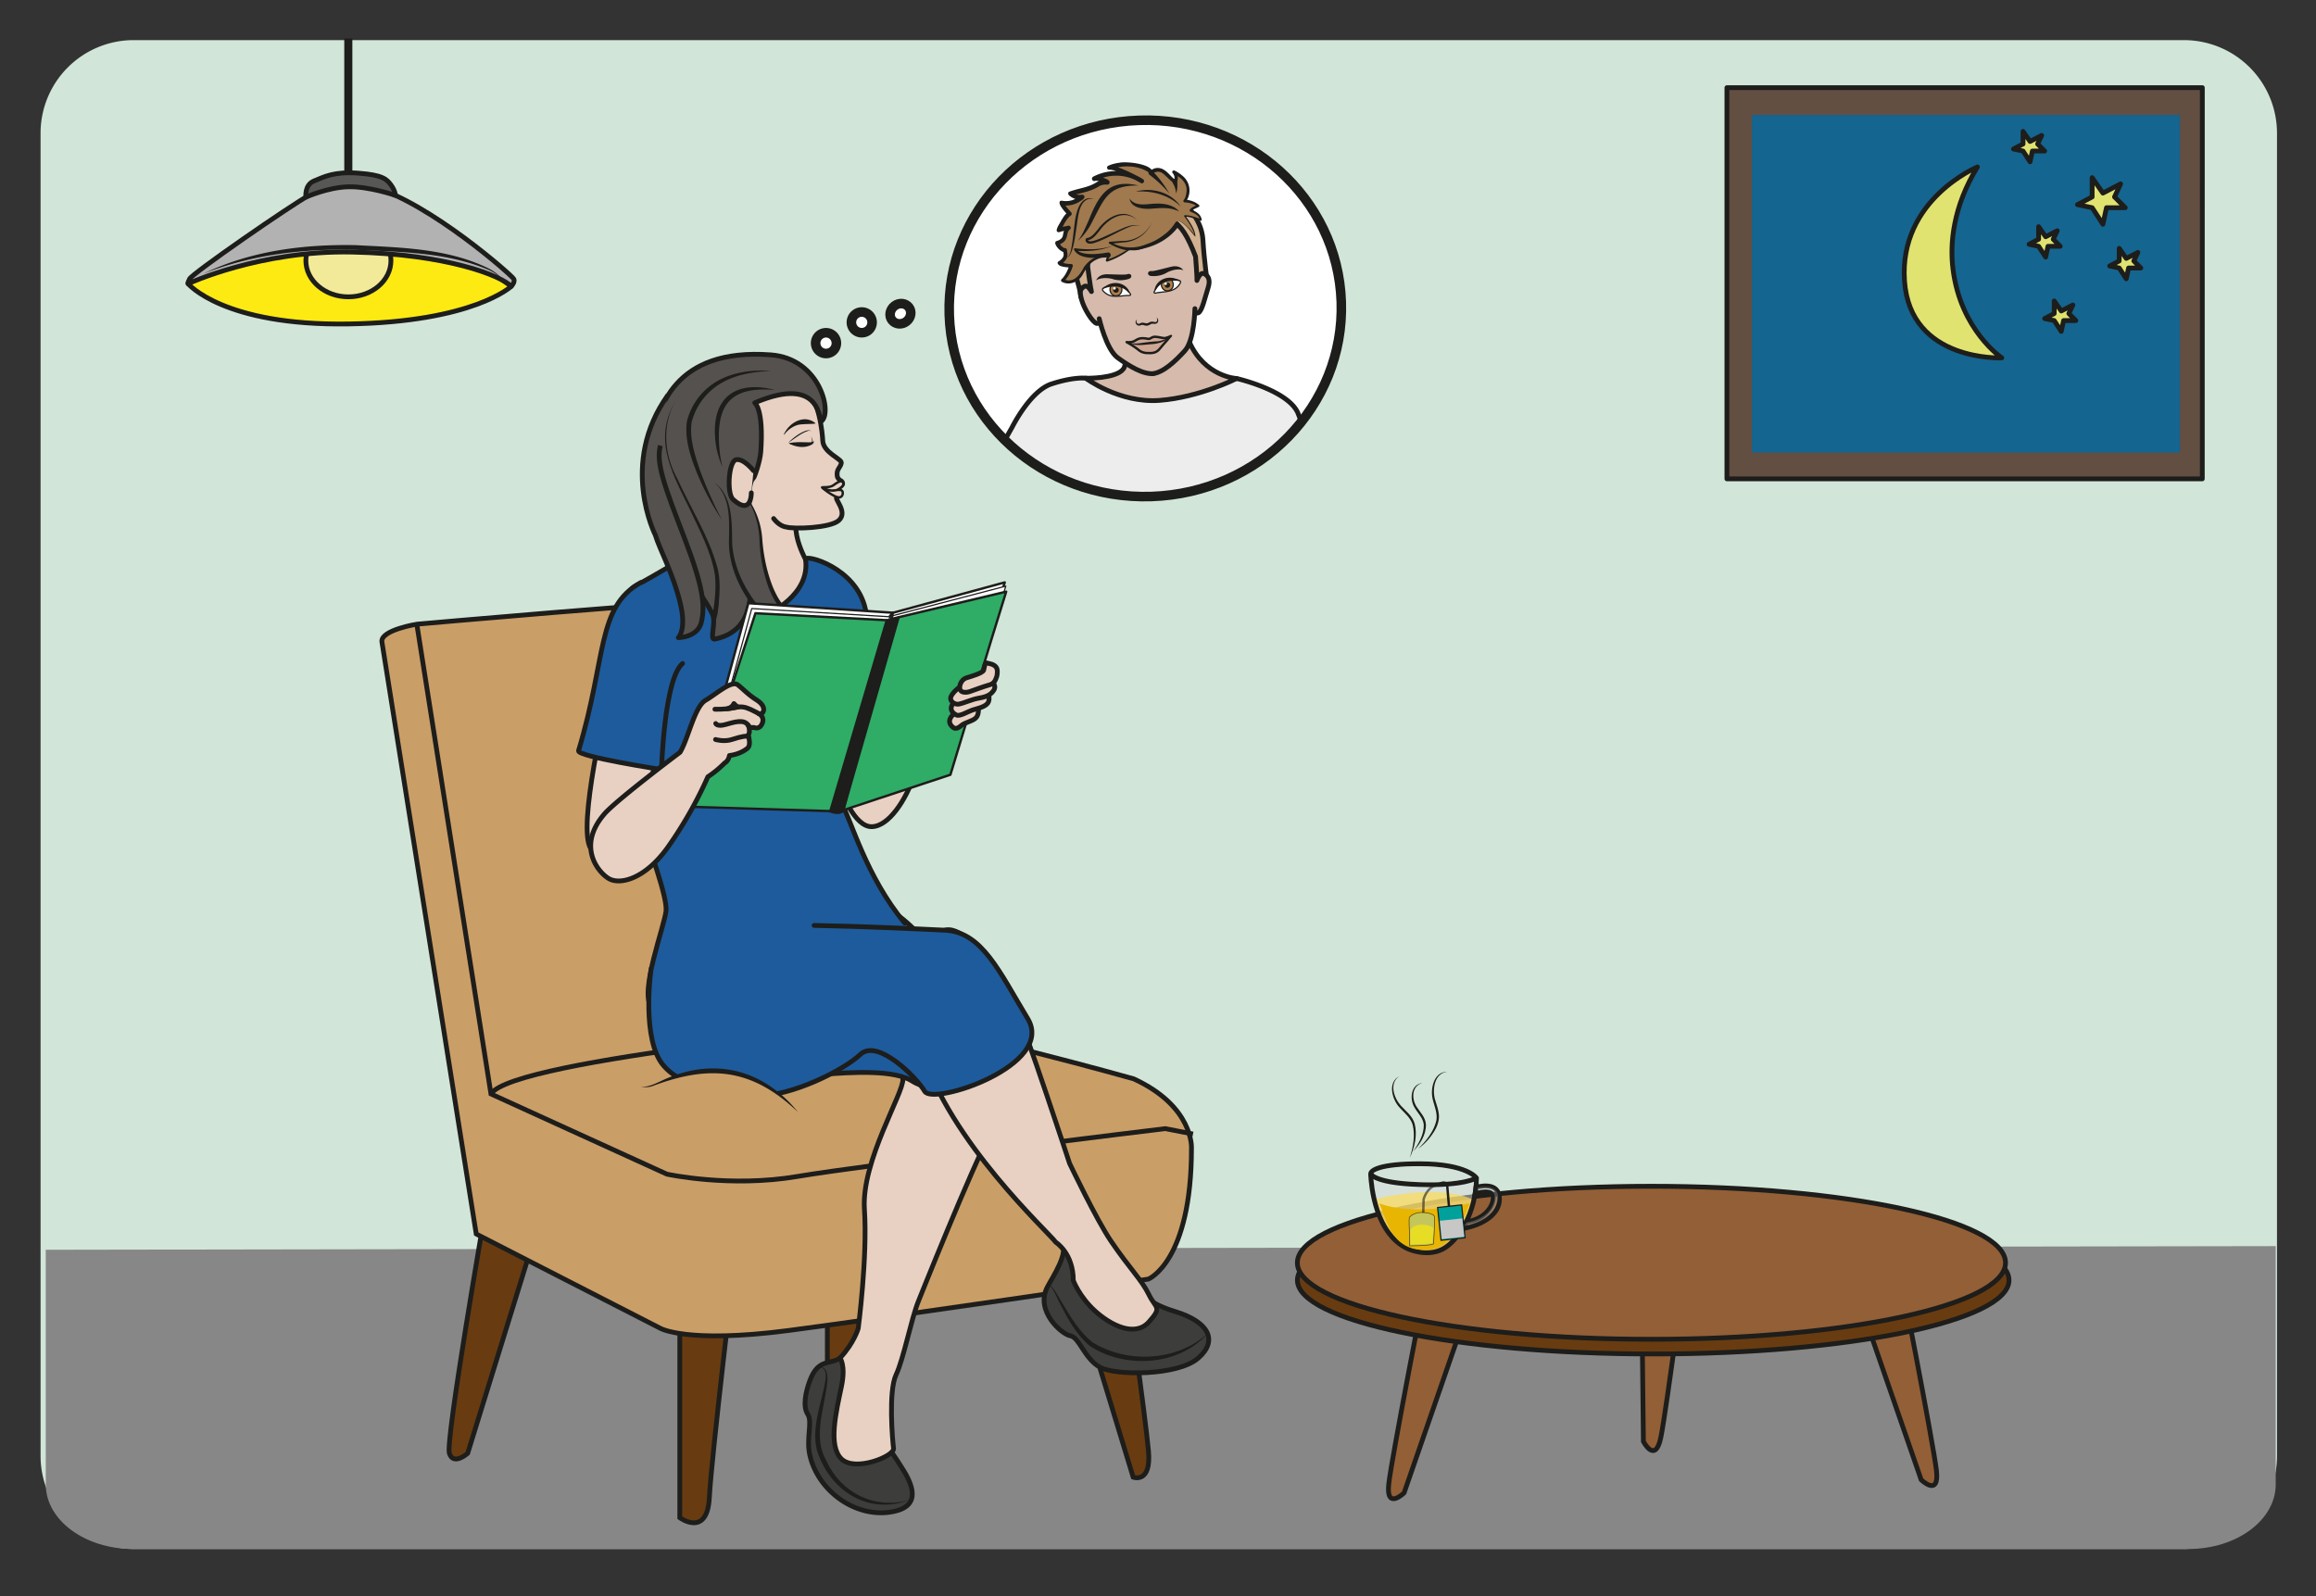 <?xml version="1.0" encoding="UTF-8" standalone="no"?><svg xmlns="http://www.w3.org/2000/svg" xml:space="preserve" viewBox="0 0 645.47 444.86"><rect x="0" y="0" width="645.47" height="444.86" fill="#333333" stroke="none"/><defs><clipPath id="a" clipPathUnits="userSpaceOnUse"><path d="M0 333.64h484.1V0H0Z"/></clipPath><clipPath id="b" clipPathUnits="userSpaceOnUse"><path d="M287.18 87.05h20.88V72.69h-20.88z"/></clipPath><clipPath id="c" clipPathUnits="userSpaceOnUse"><path d="M287.31 84.48h20.86V72.13h-20.86Z"/></clipPath><clipPath id="d" clipPathUnits="userSpaceOnUse"><path d="M287.18 89.93h26.05V77.37h-26.05z"/></clipPath><clipPath id="e" clipPathUnits="userSpaceOnUse"><path d="M287.18 89.93h20.45V86.4h-20.45z"/></clipPath><clipPath id="f" clipPathUnits="userSpaceOnUse"><path d="M306.12 85.55h7.11v-8.18h-7.1z"/></clipPath><clipPath id="g" clipPathUnits="userSpaceOnUse"><path d="M297.32 86.25h3.3V80.1h-3.3z"/></clipPath><clipPath id="h" clipPathUnits="userSpaceOnUse"><path d="M294.53 80.28h5.5v-7.14h-5.5z"/></clipPath><clipPath id="i" clipPathUnits="userSpaceOnUse"><path d="M294.87 77.64h4.82v-4.13h-4.82z"/></clipPath><clipPath id="j" clipPathUnits="userSpaceOnUse"><path d="M0 333.64h484.1V0H0Z"/></clipPath><clipPath id="k" clipPathUnits="userSpaceOnUse"><path d="M238.15 308.57c-22.64-.75-40.4-18.97-39.68-40.69.72-21.72 19.65-38.72 42.28-37.97 22.63.75 40.4 18.97 39.68 40.69-.7 21.26-18.85 38-40.84 38l-1.44-.03"/></clipPath><clipPath id="l" clipPathUnits="userSpaceOnUse"><path d="M0 333.64h484.1V0H0Z"/></clipPath></defs><g clip-path="url(#a)" transform="matrix(1.333 0 0 -1.333 0 444.86)"><path d="M0 0h-428.65a19.47 19.47 0 0 0-19.47 19.47v276.56a19.47 19.47 0 0 0 19.47 19.47H0a19.47 19.47 0 0 0 19.47-19.47V19.47A19.47 19.47 0 0 0 0 0" style="fill:#d1e5d8;fill-opacity:1;fill-rule:nonzero;stroke:none" transform="translate(456.6 9.84)"/><path d="M0 0v-49.83c0-7.45-8.16-13.5-18.23-13.5H-448c-10.07 0-18.23 6.05-18.23 13.5V-.76" style="fill:#878787;fill-opacity:1;fill-rule:nonzero;stroke:none" transform="translate(475.8 73.16)"/><path d="m0 0-14.2-45.93s-2.98-2.65-3.83 0c-.85 2.64 7.58 51.06 7.58 51.06" style="fill:#683c10;fill-opacity:1;fill-rule:nonzero;stroke:#1d1d1b;stroke-width:1;stroke-linecap:butt;stroke-linejoin:miter;stroke-miterlimit:10;stroke-dasharray:none;stroke-opacity:1" transform="translate(111.98 75.76)"/><path d="M0 0v-55.33s5.75-4.23 6.18 4.23C6.61-42.64 11.72 0 11.72 0" style="fill:#683c10;fill-opacity:1;fill-rule:nonzero;stroke:#1d1d1b;stroke-width:1;stroke-linecap:butt;stroke-linejoin:miter;stroke-miterlimit:10;stroke-dasharray:none;stroke-opacity:1" transform="translate(142.13 71.7)"/><path d="m0 0-2.85-13.46s-2.37-6.56-4.9 2.64v9.6" style="fill:#683c10;fill-opacity:1;fill-rule:nonzero;stroke:#1d1d1b;stroke-width:1;stroke-linecap:butt;stroke-linejoin:miter;stroke-miterlimit:10;stroke-dasharray:none;stroke-opacity:1" transform="translate(180.73 59.61)"/><path d="m0 0 12.52-41.12s3.84-1.48 3.2 5.51c-.64 6.99-4.83 37.4-4.83 37.4" style="fill:#683c10;fill-opacity:1;fill-rule:nonzero;stroke:#1d1d1b;stroke-width:1;stroke-linecap:butt;stroke-linejoin:miter;stroke-miterlimit:10;stroke-dasharray:none;stroke-opacity:1" transform="translate(224.4 65.97)"/><path d="m0 0 19.73-123.88 38.45-19.7s5.48-3.27 26.85-.48c21.37 2.8 75.23 10.75 75.23 10.75s9.02 3.61 9.01 27.4c0 0 .47 8.71-12.1 14.48 0 0-38.19 10.72-49.26 11.45L85.74 2.23s1.82 6.79-11.4 6.5c-13.22-.3-67.03-5.1-67.03-5.1S-.17 2.43 0 0" style="fill:#ca9e67;fill-opacity:1;fill-rule:nonzero;stroke:none" transform="translate(79.84 199.58)"/><path d="m0 0 19.73-123.88 38.45-19.7s5.48-3.27 26.85-.48c21.37 2.8 75.23 10.75 75.23 10.75s9.02 3.61 9.01 27.4c0 0 .47 8.71-12.1 14.48 0 0-38.19 10.72-49.26 11.45L85.74 2.23s1.82 6.79-11.4 6.5c-13.22-.3-67.03-5.1-67.03-5.1S-.17 2.43 0 0Z" style="fill:none;stroke:#1d1d1b;stroke-width:1;stroke-linecap:butt;stroke-linejoin:miter;stroke-miterlimit:10;stroke-dasharray:none;stroke-opacity:1" transform="translate(79.84 199.58)"/><path d="m0 0 15.5-98.22 36.79-16.77s13.16-2.88 27.28-.48c14.1 2.39 76.92 10 76.92 10l5.79-1.13" style="fill:none;stroke:#1d1d1b;stroke-width:1;stroke-linecap:butt;stroke-linejoin:miter;stroke-miterlimit:10;stroke-dasharray:none;stroke-opacity:1" transform="translate(87.15 203.2)"/><path d="M0 0s-80.46-7.23-85.1-14.61" style="fill:none;stroke:#1d1d1b;stroke-width:1;stroke-linecap:butt;stroke-linejoin:miter;stroke-miterlimit:10;stroke-dasharray:none;stroke-opacity:1" transform="translate(187.75 119.6)"/><path d="M0 0s2.33.93-.71 4.18C-3.26 6.9 2.09-1.98 4.84-5.6c2.74-3.62 3.53-6.2 10.42-8.29 6.9-2.1 9.12-6 4.8-9.75-4.32-3.75-17.48-3.67-20.6-1.86-3.23 1.86-4.25 6.21-6.1 6.53-1.86.32-7.42 5.21-4.85 10.17 1.16 2.23 4.64 7.28 2.98 9.53C-8.5.73-2.44-2.66 0 0" style="fill:#3d3d3c;fill-opacity:1;fill-rule:nonzero;stroke:none" transform="translate(230.45 73.37)"/><path d="M0 0s2.33.93-.71 4.18C-3.26 6.9 2.09-1.98 4.84-5.6c2.74-3.62 3.53-6.2 10.42-8.29 6.9-2.1 9.12-6 4.8-9.75-4.32-3.75-17.48-3.67-20.6-1.86-3.23 1.86-4.25 6.21-6.1 6.53-1.86.32-7.42 5.21-4.85 10.17 1.16 2.23 4.64 7.28 2.98 9.53C-8.5.73-2.44-2.66 0 0z" style="fill:none;stroke:#1d1d1b;stroke-width:1;stroke-linecap:round;stroke-linejoin:round;stroke-miterlimit:10;stroke-dasharray:none;stroke-opacity:1" transform="translate(230.45 73.37)"/><path d="M0 0c-5.95-6.8-17.36-7.44-24.66-2.54-2.78 2.33-4.5 5.54-6.12 8.69-.4.55-2.06 5.13-2.72 3.55.58 1.78 2.7-2.8 3.15-3.32 1.74-2.96 3.6-6.03 6.28-8.18C-16.85-6.3-6.4-5.85 0 0" style="fill:#1d1d1b;fill-opacity:1;fill-rule:nonzero;stroke:none" transform="translate(252.46 54.87)"/><path d="M0 0s-3.37-2.88-3.1 1.56c.24 3.72.32-3.95-.44-8.42-.75-4.48 2.4-7.14 6.13-13.3 3.02-4.99 2.22-7.91-3.07-8.63-7.28-.98-14.86 4.46-16.59 11.88-.83 3.54.6 7.05-.45 8.61-1.04 1.57-.5 4.54.45 7.06 1.76 4.7 4.26 3.24 6.3 4.71 2.04 1.48 3.72-.77 4.22 1.97C-6.55 5.44-3.6-.05 0 0" style="fill:#3d3d3c;fill-opacity:1;fill-rule:nonzero;stroke:none" transform="translate(186.4 46.3)"/><path d="M0 0s-3.37-2.88-3.1 1.56c.24 3.72.32-3.95-.44-8.42-.75-4.48 2.4-7.14 6.13-13.3 3.02-4.99 2.22-7.91-3.07-8.63-7.28-.98-14.86 4.46-16.59 11.88-.83 3.54.6 7.05-.45 8.61-1.04 1.57-.5 4.54.45 7.06 1.76 4.7 4.26 3.24 6.3 4.71 2.04 1.48 3.72-.77 4.22 1.97C-6.55 5.44-3.6-.05 0 0z" style="fill:none;stroke:#1d1d1b;stroke-width:1;stroke-linecap:round;stroke-linejoin:round;stroke-miterlimit:10;stroke-dasharray:none;stroke-opacity:1" transform="translate(186.4 46.3)"/><path d="M0 0c-8.53-3.16-16.5 2.06-19.15 10.37-1.12 4.48.57 8.97 1.5 13.3.28 1.42 1.01 4.2-1.24 4.16 2.35.34 1.97-2.77 1.75-4.25-.72-5.02-2.77-10.66-.07-15.31C-14.16 1.55-7.18-1.96 0 0" style="fill:#1d1d1b;fill-opacity:1;fill-rule:nonzero;stroke:none" transform="translate(189.97 20.03)"/><path d="M0 0s11.13 27.9 15.11 35.2c3.98 7.3 3.96 29.3-8.57 33.81C-6 73.53-24.71 53.67-21.41 50.67c3.3-3.01 9.24-2.68 14.14-2.45 4.9.23 3.78 1.12 4.03-1.73.25-2.84-8.7-17.13-8.04-27.22.67-10.1-1.3-24.96-1.3-24.96s-.89-3.06-3.8-6.16c0 0 1.22-1.53.31-5.89-1.15-5.5-2.85-12.48 0-15.23 2.85-2.74 11.1.59 10.88 2.22-.22 1.64-1.1 11.93.52 15.37C-3.05-11.93-1.52-3.78 0 0" style="fill:#e8d1c2;fill-opacity:1;fill-rule:nonzero;stroke:none" transform="translate(192.01 61.62)"/><path d="M0 0s11.13 27.9 15.11 35.2c3.98 7.3 3.96 29.3-8.57 33.81C-6 73.53-24.71 53.67-21.41 50.67c3.3-3.01 9.24-2.68 14.14-2.45 4.9.23 3.78 1.12 4.03-1.73.25-2.84-8.7-17.13-8.04-27.22.67-10.1-1.3-24.96-1.3-24.96s-.89-3.06-3.8-6.16c0 0 1.22-1.53.31-5.89-1.15-5.5-2.85-12.48 0-15.23 2.85-2.74 11.1.59 10.88 2.22-.22 1.64-1.1 11.93.52 15.37C-3.05-11.93-1.52-3.78 0 0Z" style="fill:none;stroke:#1d1d1b;stroke-width:1;stroke-linecap:round;stroke-linejoin:round;stroke-miterlimit:10;stroke-dasharray:none;stroke-opacity:1" transform="translate(192.01 61.62)"/><path d="M0 0s7.55-32.01 9.95-33.44c2.4-1.43 28.7 4.4 35.9-.24 8.75-5.62 27.79 8.88 19.5 16.13-2.07 1.82-10.65 8.68-13.6 10.6-4.03 2.6-7.74 8.95-13.2 9.75C19.23 5.62 0 0 0 0" style="fill:#1d5b9c;fill-opacity:1;fill-rule:nonzero;stroke:none" transform="translate(144.9 141.33)"/><path d="M0 0s7.55-32.01 9.95-33.44c2.4-1.43 28.7 4.4 35.9-.24 8.75-5.62 27.79 8.88 19.5 16.13-2.07 1.82-10.65 8.68-13.6 10.6-4.03 2.6-7.74 8.95-13.2 9.75C19.23 5.62 0 0 0 0Z" style="fill:none;stroke:#1d1d1b;stroke-width:1;stroke-linecap:round;stroke-linejoin:round;stroke-miterlimit:10;stroke-dasharray:none;stroke-opacity:1" transform="translate(144.9 141.33)"/><path d="M0 0c-3.1 4.56-8.67 16.27-8.67 16.27s-8.81 26.91-11.88 34.13c-3.06 7.22-10.48 15.73-14.14 14.63-3.66-1.1-23.79 2.62-24.61.1-.83-2.52 1.52-23.84 4.2-24.96 2.68-1.12 13.26 7.1 15.42 0 5.94-19.47 26.55-38.2 28.13-40.4 0 0 3.66-2.26 3.66-7.99 0 0 1.23-3.36 4.53-6.36 3.3-3.01 8.35-5.55 11.26-2.33 2.9 3.23 1.45 2.76 0 5.77C6.44-8.12 3.88-5.72 0 0" style="fill:#e8d1c2;fill-opacity:1;fill-rule:nonzero;stroke:none" transform="translate(232.29 74.2)"/><path d="M0 0c-3.1 4.56-8.67 16.27-8.67 16.27s-8.81 26.91-11.88 34.13c-3.06 7.22-10.48 15.73-14.14 14.63-3.66-1.1-23.79 2.62-24.61.1-.83-2.52 1.52-23.84 4.2-24.96 2.68-1.12 13.26 7.1 15.42 0 5.94-19.47 26.55-38.2 28.13-40.4 0 0 3.66-2.26 3.66-7.99 0 0 1.23-3.36 4.53-6.36 3.3-3.01 8.35-5.55 11.26-2.33 2.9 3.23 1.45 2.76 0 5.77C6.44-8.12 3.88-5.72 0 0Z" style="fill:none;stroke:#1d1d1b;stroke-width:1;stroke-linecap:round;stroke-linejoin:round;stroke-miterlimit:10;stroke-dasharray:none;stroke-opacity:1" transform="translate(232.29 74.2)"/><path d="M0 0c-.12-1.43 9.55-15.79.8-19.9-1.42-.67-1.83-2.35-1.83-2.35 6.6-7.33 9.3-19.21 12.27-19.29 1.86-.05 17.86 3.23 16.28 6.7 0 0 .1 7.48-5.48 17.08 0 0-5.26 9.5 1.21 10.9" style="fill:#e8d1c2;fill-opacity:1;fill-rule:nonzero;stroke:#1d1d1b;stroke-width:1;stroke-linecap:round;stroke-linejoin:round;stroke-miterlimit:10;stroke-dasharray:none;stroke-opacity:1" transform="translate(146.37 234.54)"/><path d="M0 0c-8.09 9.7-11.18 21.45-13.22 25.04 0 0-.08 7.86 4.29 3.63 1.87-1.82 2.72 3.7 2.72 3.7l12.03 4.21c-.65.5-5.95-1.7-6.76 1.37-1.97 7.47-6.08 22.09-7.3 27.7-1.92 8.78-12.68 11.55-12.52 10.42 1.05-7.47-7.84-11.4-7.84-11.4s-8.24-.51-14.7 13.37c0 0-9.68-5.74-13.08-7.57-4.15-2.24-4.09-14.8-3.7-23.95 0 0 1.67-15.83 4.3-23.7 2.63-7.86 6.08-17.27 5.86-20.18-.21-2.92-5.67-17.16-3.06-20.1" style="fill:#1d5b9c;fill-opacity:1;fill-rule:nonzero;stroke:#1d1d1b;stroke-width:1;stroke-linecap:round;stroke-linejoin:round;stroke-miterlimit:10;stroke-dasharray:none;stroke-opacity:1" transform="translate(189.18 140.7)"/><path d="M0 0c-.04.46-1.99-12.91 1.68-19.19 3.25-5.55 13.53-7.53 20.6-7.53 7.08 0 17.8 5.27 21.39 8.66 3.58 3.39 11.7-4.7 13.47-7.72 1.76-3.01 27.44 5.48 21.53 15.22-5.9 9.74-9.52 18.1-17.27 18.48-4.68.23-17.03.81-27.39 1" style="fill:#1d5b9c;fill-opacity:1;fill-rule:nonzero;stroke:#1d1d1b;stroke-width:1;stroke-linecap:round;stroke-linejoin:round;stroke-miterlimit:10;stroke-dasharray:none;stroke-opacity:1" transform="translate(136.2 131.3)"/><path d="M0 0s-6.37-26.46-3.46-30.85c2.9-4.39 5.11-3.71 9.15-.7 4.03 3.03 4.5 27.98 4.5 27.98" style="fill:#e8d1c2;fill-opacity:1;fill-rule:nonzero;stroke:#1d1d1b;stroke-width:1;stroke-linecap:round;stroke-linejoin:round;stroke-miterlimit:10;stroke-dasharray:none;stroke-opacity:1" transform="translate(126.97 187.16)"/><path d="M0 0c-9.28-5.12-7.13-15.6-13.04-35.18-.37-1.21 17.35-3.94 17.35-3.94s.53 18.97 4.4 22.18" style="fill:#1d5b9c;fill-opacity:1;fill-rule:nonzero;stroke:#1d1d1b;stroke-width:1;stroke-linecap:round;stroke-linejoin:round;stroke-miterlimit:10;stroke-dasharray:none;stroke-opacity:1" transform="translate(134 211.93)"/><path d="M0 0s-7.37 8.64-16.98 8.64c-9.6 0-12.56-3.9-15.84-3.34" style="fill:#ca9e67;fill-opacity:1;fill-rule:nonzero;stroke:none" transform="translate(166.83 101.2)"/><path d="M0 0c-9.68 9.18-18.41 9.96-30.57 5.37a4.77 4.77 0 0 0-2.25-.07c1.52-.12 2.88.59 4.23 1.2C-17.96 11.6-7.39 9.15 0 0" style="fill:#1d1d1b;fill-opacity:1;fill-rule:nonzero;stroke:none" transform="translate(166.83 101.2)"/><path d="M0 0s2.65-7.54 6.31-7.49c3.67.05 7.19 5.81 8.79 10.45C16.7 7.6 0 0 0 0" style="fill:#e8d1c2;fill-opacity:1;fill-rule:nonzero;stroke:none" transform="translate(175.94 168.36)"/><path d="M0 0s2.65-7.54 6.31-7.49c3.67.05 7.19 5.81 8.79 10.45C16.7 7.6 0 0 0 0Z" style="fill:none;stroke:#1d1d1b;stroke-width:1;stroke-linecap:round;stroke-linejoin:round;stroke-miterlimit:10;stroke-dasharray:none;stroke-opacity:1" transform="translate(175.94 168.36)"/><path d="M0 0s1.1-1.56 2.57-1.76c1.59-.5 9.26-.24 11.04 1.35 2.04 1.83-1.11 4.6-.38 4.91.83.35.5.57.5.57.1.93-1.91-.08-1.22.5.61.52 1.82 1.26 1.9 1.6 0 0 .16.56-.53.83 0 0-.57.38-.6 1-.04.62 0 .95.32 1.47.32.51.66 1 .5 1.38-.18.37-.9.8-1.88 1.54-.98.75-1.9 1.71-1.95 2.86-.05 1.14-.61 9.65-5.06 13.17 0 0-2.26 3.28-3.7 1.51-.55-.66-6.08.08-8.94-2.48-4.69-4.2-4.89-14-5.2-16.1-.77-5.15 1.98-16.92 1.98-16.92" style="fill:#e8d1c2;fill-opacity:1;fill-rule:nonzero;stroke:#1d1d1b;stroke-width:1;stroke-linecap:round;stroke-linejoin:round;stroke-miterlimit:10;stroke-dasharray:none;stroke-opacity:1" transform="translate(161.75 225.3)"/><path d="M0 0s1.94.83 1.19 1.7C.84 2.1-.04 1.49-.74.98-1.44.48-2.8.63-3.07.57c-.16-.04 2.02-1.7 3.1-2.03C1.28-1.84 1.35-.62 1.2-.3 1.05.07.47.12-.43-.08c-.9-.2-2.48.46-2.48.46" style="fill:#e8d1c2;fill-opacity:1;fill-rule:nonzero;stroke:#1d1d1b;stroke-width:.5;stroke-linecap:round;stroke-linejoin:round;stroke-miterlimit:10;stroke-dasharray:none;stroke-opacity:1" transform="translate(174.95 231.26)"/><path d="M0 0c1.43-7.11 5.2-25.03-.65-30.27 1 .84 1.6 2.05 1.98 3.27 1.09 3.73.84 7.7.5 11.53A105.01 105.01 0 0 1-.97-.25z" style="fill:#1d1d1b;fill-opacity:1;fill-rule:nonzero;stroke:none" transform="translate(153.25 231.52)"/><path d="M0 0c.24.17 1.42 3.54 1.56 5.56C2.21 14.56.3 15.8.3 15.8c14.3 6.1 13.34-4.3 13.97-3.82 2.28 1.78-.32 13.1-10.64 13.85-20.22 1.49-23.84-11.28-24.87-18.82 0 0-.1-1.19-.14-3.01-.06-3.23.1-8.43 1.4-12.58 2.04-6.51 10.25-16.8 11.5-19.98.69-1.76-.72-5.29.42-5.05 4.33.88 6.59 3.58 7.26 7.66.62 3.77 1.32 11.63.5 15.6C-1.13-6.22-1.13-.8 0 0" style="fill:#54514e;fill-opacity:1;fill-rule:nonzero;stroke:none" transform="translate(157.5 233.7)"/><path d="M0 0c.24.17 1.42 3.54 1.56 5.56C2.21 14.56.3 15.8.3 15.8c14.3 6.1 13.34-4.3 13.97-3.82 2.28 1.78-.32 13.1-10.64 13.85-20.22 1.49-23.84-11.28-24.87-18.82 0 0-.1-1.19-.14-3.01-.06-3.23.1-8.43 1.4-12.58 2.04-6.51 10.25-16.8 11.5-19.98.69-1.76-.72-5.29.42-5.05 4.33.88 6.59 3.58 7.26 7.66.62 3.77 1.32 11.63.5 15.6C-1.13-6.22-1.13-.8 0 0Z" style="fill:none;stroke:#1d1d1b;stroke-width:1;stroke-linecap:butt;stroke-linejoin:round;stroke-miterlimit:10;stroke-dasharray:none;stroke-opacity:1" transform="translate(157.5 233.7)"/><path d="M0 0c-9.92.87-12.5-3.66-11.55-12.96.1-1.04.31-2.06.56-3.1a17.81 17.81 0 0 0-1.53 6.18C-13.13-1.36-7.97 2.08 0 0" style="fill:#1d1d1b;fill-opacity:1;fill-rule:nonzero;stroke:none" transform="translate(162.03 252.18)"/><path d="M0 0c-3.72-5.3-3.4-12.1-.34-17.59 2.8-6.14 6.5-11.88 8.32-18.46.7-2.56.47-5.25.28-7.87-.14-1.13-.2-2.08-.63-3.21l-.89.46c.14.32.28.88.36 1.35.4 2.48.64 5.12.39 7.6-.8 5.1-3.37 9.68-5.52 14.34C-2-15.32-5.75-8.43 0 0" style="fill:#1d1d1b;fill-opacity:1;fill-rule:nonzero;stroke:none" transform="translate(142 251.13)"/><path d="M0 0c-.98-3.6.89-8.54 4.99-19.21 4.1-10.68 4.33-14.31 3.6-17.63-.73-3.31-4.84-3.31-4.84-3.31s1.76 1.6.42 7.16c-1.52 6.33-4.3 11.18-5.23 14.3 0 0-7.62 14.9 2.61 29.22" style="fill:#54514e;fill-opacity:1;fill-rule:nonzero;stroke:#1d1d1b;stroke-width:1;stroke-linecap:butt;stroke-linejoin:round;stroke-miterlimit:10;stroke-dasharray:none;stroke-opacity:1" transform="translate(138.07 240.55)"/><path d="M0 0s3.76-3.7 4.08-10.41c.32-6.71 3.03-14.87 6.87-15.39 0 0-5.25-1.16-7.44 1.07-2.2 2.22-6.06 8.58-5.8 14.7C-1.86-.1-5.69 1.7-5.69 1.7" style="fill:#54514e;fill-opacity:1;fill-rule:nonzero;stroke:none" transform="translate(155.03 231.13)"/><path d="M0 0a16.4 16.4 0 0 0 4.33-9.92c.25-3.6.98-7.18 2.34-10.5.87-1.95 2.14-4.45 4.34-4.9a.48.48 0 0 0 .04-.95c-3.03-.63-6.97-.63-8.82 2.28-2.77 3.74-4.75 8.2-4.86 12.9.03 4.33.58 9.73-3.05 12.8 3.89-2.8 3.66-8.48 3.73-12.78.29-4.47 2.23-8.8 4.92-12.33 1.73-2.62 5.13-2.4 7.87-1.93l.04-.94c-2.74.59-4 3.24-5.02 5.5a31.87 31.87 0 0 0-2.1 10.8C3.54-6.36 2.32-2.78 0 0" style="fill:#1d1d1b;fill-opacity:1;fill-rule:nonzero;stroke:none" transform="translate(155.03 231.13)"/><path d="M0 0a59.05 59.05 0 0 0-5.17 9.7c-1.38 3.45-2.66 7.1-2.17 10.9a13.47 13.47 0 0 0 6.8 8.7c3.31 1.74 7.14 2.15 10.8 1.88-3.63-.14-7.34-.73-10.43-2.55a13.27 13.27 0 0 1-6.18-8.2c-.48-3.51.76-7.12 1.9-10.44A92.66 92.66 0 0 1 0 0" style="fill:#1d1d1b;fill-opacity:1;fill-rule:nonzero;stroke:none" transform="translate(150.95 224.98)"/><path d="M0 0c1.77-2.76-3.33-2.25-4.65-1.5 1.04-.3 2.13-.4 3.2-.32C-.13-1.75.67-1.46 0 0" style="fill:#1d1d1b;fill-opacity:1;fill-rule:nonzero;stroke:none" transform="translate(169.54 242.53)"/><path d="M0 0c-1.04-.1-2.55-.05-3.55-.24a5.4 5.4 0 0 1-2.9-2.05c-.03-.05-.11 0-.09.05.8 1.8 2.69 3.3 4.73 3.15C-1.13.8-.47.58.04.09.07.06.04 0 0 0" style="fill:#1d1d1b;fill-opacity:1;fill-rule:nonzero;stroke:none" transform="translate(170.43 245.14)"/><path d="M0 0c1.39.34 2.72.22 4.07.2.43.02.84-.09 1.19.27.05-.24-.13-.56-.35-.7C3.4-1.14 1.47-.83 0 0" style="fill:#1d1d1b;fill-opacity:1;fill-rule:nonzero;stroke:none" transform="translate(164.9 241.04)"/><path d="M0 0c1 1 2.15 1.9 3.47 2.44.42.15 1.02.33 1.37-.05a.71.71 0 0 1-.65.1C2.63 2 1.37.86 0 0" style="fill:#1d1d1b;fill-opacity:1;fill-rule:nonzero;stroke:none" transform="translate(164.79 241.14)"/><path d="M0 0s.1-4.9-3.82-1.37c-1.35 1.22-.94 7.92.62 8.3 1.57.36 3.67-2.3 3.67-2.3" style="fill:#e8d1c2;fill-opacity:1;fill-rule:nonzero;stroke:#1d1d1b;stroke-width:1;stroke-linecap:round;stroke-linejoin:round;stroke-miterlimit:10;stroke-dasharray:none;stroke-opacity:1" transform="translate(157.08 230.67)"/><path d="m0 0-23.36-6.35-11.7-38.86 22.98 5.48z" style="fill:#fff;fill-opacity:1;fill-rule:evenodd;stroke:none" transform="translate(210.07 211.95)"/><path d="m0 0-23.36-6.35-11.7-38.86 22.98 5.48z" style="fill:none;stroke:#1d1d1b;stroke-width:.5;stroke-linecap:round;stroke-linejoin:round;stroke-miterlimit:10;stroke-dasharray:none;stroke-opacity:1" transform="translate(210.07 211.95)"/><path d="m0 0-23.58-6.17-10.99-39.2 22.27 6.42z" style="fill:#fff;fill-opacity:1;fill-rule:evenodd;stroke:none" transform="translate(210.29 211.17)"/><path d="m0 0-23.58-6.17-10.99-39.2 22.27 6.42z" style="fill:none;stroke:#1d1d1b;stroke-width:.25;stroke-linecap:round;stroke-linejoin:round;stroke-miterlimit:10;stroke-dasharray:none;stroke-opacity:1" transform="translate(210.29 211.17)"/><path d="m0 0 3.03 9.81-23.66-5.62-10.4-40.07 22.4 7.41Z" style="fill:#2fac66;fill-opacity:1;fill-rule:nonzero;stroke:none" transform="translate(207.34 200.2)"/><path d="m0 0 3.03 9.81-23.66-5.62-10.4-40.07 22.4 7.41Z" style="fill:none;stroke:#1d1d1b;stroke-width:.5;stroke-linecap:round;stroke-linejoin:round;stroke-miterlimit:10;stroke-dasharray:none;stroke-opacity:1" transform="translate(207.34 200.2)"/><path d="m0 0-30.24 2-11.05-40.75 6.98.64z" style="fill:#fff;fill-opacity:1;fill-rule:evenodd;stroke:none" transform="translate(186.7 205.6)"/><path d="m0 0-30.24 2-11.05-40.75 6.98.64z" style="fill:none;stroke:#1d1d1b;stroke-width:.5;stroke-linecap:round;stroke-linejoin:round;stroke-miterlimit:10;stroke-dasharray:none;stroke-opacity:1" transform="translate(186.7 205.6)"/><path d="m0 0-28.88 1.72-11.03-40.57 27.27-1.3z" style="fill:#fff;fill-opacity:1;fill-rule:evenodd;stroke:none" transform="translate(186.05 204.76)"/><path d="m0 0-28.88 1.72-11.03-40.57 27.27-1.3z" style="fill:none;stroke:#1d1d1b;stroke-width:.25;stroke-linecap:round;stroke-linejoin:round;stroke-miterlimit:10;stroke-dasharray:none;stroke-opacity:1" transform="translate(186.05 204.76)"/><path d="m0 0 2.18 9.88-27.94 1.48-13.05-40.49 29.25-.9z" style="fill:#2fac66;fill-opacity:1;fill-rule:nonzero;stroke:none" transform="translate(183.7 194.14)"/><path d="m0 0 2.18 9.88-27.94 1.48-13.05-40.49 29.25-.9z" style="fill:none;stroke:#1d1d1b;stroke-width:.5;stroke-linecap:round;stroke-linejoin:round;stroke-miterlimit:10;stroke-dasharray:none;stroke-opacity:1" transform="translate(183.7 194.14)"/><path d="M0 0s1.62-.21 2.48.62L-9.1-39.73s-.4-1.06-2.72-.25z" style="fill:#1d1d1b;fill-opacity:1;fill-rule:evenodd;stroke:none" transform="translate(185.4 204.04)"/><path d="M0 0s1.62-.21 2.48.62L-9.1-39.73s-.4-1.06-2.72-.25z" style="fill:none;stroke:#1d1d1b;stroke-width:.5;stroke-linecap:round;stroke-linejoin:round;stroke-miterlimit:10;stroke-dasharray:none;stroke-opacity:1" transform="translate(185.4 204.04)"/><path d="M0 0s.28-1.64-.43-2.41c-.72-.78-2.35-.96-3.17-1.7-.83-.73-1.37-.58-1.64-.35-.26.22-1.9 1.43.73 3.3C-1.9.7 0 0 0 0" style="fill:#e8d1c2;fill-opacity:1;fill-rule:evenodd;stroke:none" transform="translate(204.52 186.08)"/><path d="M0 0s.28-1.64-.43-2.41c-.72-.78-2.35-.96-3.17-1.7-.83-.73-1.37-.58-1.64-.35-.26.22-1.9 1.43.73 3.3C-1.9.7 0 0 0 0Z" style="fill:none;stroke:#1d1d1b;stroke-width:1;stroke-linecap:round;stroke-linejoin:round;stroke-miterlimit:10;stroke-dasharray:none;stroke-opacity:1" transform="translate(204.52 186.08)"/><path d="M0 0c.01-.44.4-1.62-.36-2.31-.77-.7-2.16-.95-3.04-1.24C-4.3-3.85-6-4.9-6.67-4.6c-.68.29-2.06 1.26-.26 2.99C-5.13.1 0 0 0 0" style="fill:#e8d1c2;fill-opacity:1;fill-rule:evenodd;stroke:none" transform="translate(206.69 188.8)"/><path d="M0 0c.01-.44.4-1.62-.36-2.31-.77-.7-2.16-.95-3.04-1.24C-4.3-3.85-6-4.9-6.67-4.6c-.68.29-2.06 1.26-.26 2.99C-5.13.1 0 0 0 0Z" style="fill:none;stroke:#1d1d1b;stroke-width:1;stroke-linecap:round;stroke-linejoin:round;stroke-miterlimit:10;stroke-dasharray:none;stroke-opacity:1" transform="translate(206.69 188.8)"/><path d="M0 0c.04-.14 1.35-.92.57-2.1-.77-1.2-2.13-1.42-3.32-1.64-1.2-.22-2.9-.98-3.87-1.19-.98-.2-1.99.6-1.77 1.42.21.83 2 2.64 3.77 3.03C-2.84-.09 0 0 0 0" style="fill:#e8d1c2;fill-opacity:1;fill-rule:evenodd;stroke:none" transform="translate(207.17 191.44)"/><path d="M0 0c.04-.14 1.35-.92.57-2.1-.77-1.2-2.13-1.42-3.32-1.64-1.2-.22-2.9-.98-3.87-1.19-.98-.2-1.99.6-1.77 1.42.21.83 2 2.64 3.77 3.03C-2.84-.09 0 0 0 0Z" style="fill:none;stroke:#1d1d1b;stroke-width:1;stroke-linecap:round;stroke-linejoin:round;stroke-miterlimit:10;stroke-dasharray:none;stroke-opacity:1" transform="translate(207.17 191.44)"/><path d="M0 0c.81-.23 1.42-.2 2.01-.86.46-.5.24-1.8.14-2.04-.2-.44-.35-1.39-1.5-1.7-1.17-.32-3.23-1.09-4.06-1.38-.83-.29-1.87-.27-2.1.42-.24.7.22 2.07 1.32 2.42 1.09.34 3.34.97 3.62 1.6C-.51-1.37-.31.1 0 0" style="fill:#e8d1c2;fill-opacity:1;fill-rule:evenodd;stroke:none" transform="translate(206.23 195.12)"/><path d="M0 0c.81-.23 1.42-.2 2.01-.86.46-.5.24-1.8.14-2.04-.2-.44-.35-1.39-1.5-1.7-1.17-.32-3.23-1.09-4.06-1.38-.83-.29-1.87-.27-2.1.42-.24.7.22 2.07 1.32 2.42 1.09.34 3.34.97 3.62 1.6C-.51-1.37-.31.1 0 0Z" style="fill:none;stroke:#1d1d1b;stroke-width:1;stroke-linecap:round;stroke-linejoin:round;stroke-miterlimit:10;stroke-dasharray:none;stroke-opacity:1" transform="translate(206.23 195.12)"/><path d="M0 0a21.43 21.43 0 0 1 3.5 2.88c.86.47 1.01 1.57 1.01 1.57 1.57.2 2.85.78 3.75 1.5.9.73.14 2.77.14 2.77.66.62-.06 2.48.07 1.96.13-.51 1.14-.36 1.14-.36s1.3-.62 1.82 1.04c.4 1.24-.78 1.84-.78 1.84.7-.45 2.11 1.22-.46 2.86-1.87 1.2-2.59 2.09-3.9 3.14-1.31 1.06-4.43-1.83-6.77-3.2-2.33-1.37-3.6-8-5.34-10.88 0 0-13.29-9.96-15.84-12.92-5.72-6.66-1.4-12.1.95-13.49 2.35-1.37 7.6-.09 12.37 6.6A86.8 86.8 0 0 1 0 0" style="fill:#e8d1c2;fill-opacity:1;fill-rule:nonzero;stroke:none" transform="translate(148 171.3)"/><path d="M0 0a21.43 21.43 0 0 1 3.5 2.88c.86.47 1.01 1.57 1.01 1.57 1.57.2 2.85.78 3.75 1.5.9.73.14 2.77.14 2.77.66.62-.06 2.48.07 1.96.13-.51 1.14-.36 1.14-.36s1.3-.62 1.82 1.04c.4 1.24-.78 1.84-.78 1.84.7-.45 2.11 1.22-.46 2.86-1.87 1.2-2.59 2.09-3.9 3.14-1.31 1.06-4.43-1.83-6.77-3.2-2.33-1.37-3.6-8-5.34-10.88 0 0-13.29-9.96-15.84-12.92-5.72-6.66-1.4-12.1.95-13.49 2.35-1.37 7.6-.09 12.37 6.6A86.8 86.8 0 0 1 0 0Z" style="fill:none;stroke:#1d1d1b;stroke-width:1;stroke-linecap:round;stroke-linejoin:round;stroke-miterlimit:10;stroke-dasharray:none;stroke-opacity:1" transform="translate(148 171.3)"/><path d="M0 0s1.78-.56 3.5.02c1.7.57 3.3.9 3.44.47" style="fill:none;stroke:#1d1d1b;stroke-width:1;stroke-linecap:round;stroke-linejoin:round;stroke-miterlimit:10;stroke-dasharray:none;stroke-opacity:1" transform="translate(149.6 179.1)"/><path d="M0 0s.28-.7 2.01-.22c1.73.47 4 1.27 4.83-.24" style="fill:none;stroke:#1d1d1b;stroke-width:1;stroke-linecap:round;stroke-linejoin:round;stroke-miterlimit:10;stroke-dasharray:none;stroke-opacity:1" transform="translate(149.64 182.44)"/><path d="M0 0s2.31-.08 3.9.3c1.6.36 2.36.2 3.64-.38C8.8-.67 9.19-.94 9.19-.94" style="fill:none;stroke:#1d1d1b;stroke-width:1;stroke-linecap:round;stroke-linejoin:round;stroke-miterlimit:10;stroke-dasharray:none;stroke-opacity:1" transform="translate(149.47 185.43)"/><path d="M0 0c-.35.16-.86.73-.86.73-.35-.86-1.38-1.08-1.38-1.08Z" style="fill:none;stroke:#1d1d1b;stroke-width:1;stroke-linecap:round;stroke-linejoin:round;stroke-miterlimit:10;stroke-dasharray:none;stroke-opacity:1" transform="translate(154.3 185.88)"/><path d="M460.45 233.6h-99.39v81.8h99.4z" style="fill:#634e42;fill-opacity:1;fill-rule:nonzero;stroke:#1d1d1b;stroke-width:1;stroke-linecap:round;stroke-linejoin:round;stroke-miterlimit:10;stroke-dasharray:none;stroke-opacity:1"/><path d="M455.78 239.1h-89.5v70.6h89.5z" style="fill:#14658f;fill-opacity:1;fill-rule:nonzero;stroke:none"/><path d="M0 0s-16.43-6.83-15.25-23.82c1.17-16.99 20.34-16.1 20.34-16.1s-8.61 5.76-10.2 18.54C-5.79-16.05-5.12-8.34 0 0" style="fill:#e0e370;fill-opacity:1;fill-rule:nonzero;stroke:none" transform="translate(413.44 298.82)"/><path d="M0 0s-16.43-6.83-15.25-23.82c1.17-16.99 20.34-16.1 20.34-16.1s-8.61 5.76-10.2 18.54C-5.79-16.05-5.12-8.34 0 0Z" style="fill:none;stroke:#1d1d1b;stroke-width:1;stroke-linecap:round;stroke-linejoin:round;stroke-miterlimit:10;stroke-dasharray:none;stroke-opacity:1" transform="translate(413.44 298.82)"/><path d="M0 0v4.03L2.25.8l3.7 1.93L4.68 0l2.25-2.25H3l-.75-3.46L0-2.25l-3.06.64Z" style="fill:#e0e370;fill-opacity:1;fill-rule:nonzero;stroke:none" transform="translate(437.42 292.55)"/><path d="M0 0v4.03L2.25.8l3.7 1.93L4.68 0l2.25-2.25H3l-.75-3.46L0-2.25l-3.06.64Z" style="fill:none;stroke:#1d1d1b;stroke-width:1;stroke-linecap:round;stroke-linejoin:round;stroke-miterlimit:10;stroke-dasharray:none;stroke-opacity:1" transform="translate(437.42 292.55)"/><path d="M0 0v2.63L1.47.53 3.9 1.78 3.05 0l1.47-1.47H1.96l-.49-2.26L0-1.47l-2 .42Z" style="fill:#e0e370;fill-opacity:1;fill-rule:nonzero;stroke:none" transform="translate(429.49 268.17)"/><path d="M0 0v2.63L1.47.53 3.9 1.78 3.05 0l1.47-1.47H1.96l-.49-2.26L0-1.47l-2 .42Z" style="fill:none;stroke:#1d1d1b;stroke-width:1;stroke-linecap:round;stroke-linejoin:round;stroke-miterlimit:10;stroke-dasharray:none;stroke-opacity:1" transform="translate(429.49 268.17)"/><path d="M0 0v2.63L1.47.53 3.9 1.79 3.05 0l1.47-1.47H1.96l-.49-2.26L0-1.47l-2 .42Z" style="fill:#e0e370;fill-opacity:1;fill-rule:nonzero;stroke:none" transform="translate(443.08 279.16)"/><path d="M0 0v2.63L1.47.53 3.9 1.79 3.05 0l1.47-1.47H1.96l-.49-2.26L0-1.47l-2 .42Z" style="fill:none;stroke:#1d1d1b;stroke-width:1;stroke-linecap:round;stroke-linejoin:round;stroke-miterlimit:10;stroke-dasharray:none;stroke-opacity:1" transform="translate(443.08 279.16)"/><path d="M0 0v2.63L1.47.52 3.9 1.78 3.05 0l1.47-1.47H1.96l-.49-2.26L0-1.47l-2 .42Z" style="fill:#e0e370;fill-opacity:1;fill-rule:nonzero;stroke:none" transform="translate(426.23 283.7)"/><path d="M0 0v2.63L1.47.52 3.9 1.78 3.05 0l1.47-1.47H1.96l-.49-2.26L0-1.47l-2 .42Z" style="fill:none;stroke:#1d1d1b;stroke-width:1;stroke-linecap:round;stroke-linejoin:round;stroke-miterlimit:10;stroke-dasharray:none;stroke-opacity:1" transform="translate(426.23 283.7)"/><path d="M0 0v2.63L1.47.53 3.9 1.79 3.05 0l1.47-1.47H1.96l-.49-2.25L0-1.47l-2 .42Z" style="fill:#e0e370;fill-opacity:1;fill-rule:nonzero;stroke:none" transform="translate(422.97 303.62)"/><path d="M0 0v2.63L1.47.53 3.9 1.79 3.05 0l1.47-1.47H1.96l-.49-2.25L0-1.47l-2 .42Z" style="fill:none;stroke:#1d1d1b;stroke-width:1;stroke-linecap:round;stroke-linejoin:round;stroke-miterlimit:10;stroke-dasharray:none;stroke-opacity:1" transform="translate(422.97 303.62)"/><path d="m0 0 15.59-45.05s3.84-3.75 3.2 1.9c-.64 5.64-7.83 42.4-7.83 42.4" style="fill:#935f36;fill-opacity:1;fill-rule:nonzero;stroke:#1d1d1b;stroke-width:1;stroke-linecap:butt;stroke-linejoin:miter;stroke-miterlimit:10;stroke-dasharray:none;stroke-opacity:1" transform="translate(386.08 69.36)"/><path d="m0 0-15.59-45.05s-3.84-3.75-3.2 1.9c.64 5.64 7.83 42.4 7.83 42.4" style="fill:#935f36;fill-opacity:1;fill-rule:nonzero;stroke:#1d1d1b;stroke-width:1;stroke-linecap:butt;stroke-linejoin:miter;stroke-miterlimit:10;stroke-dasharray:none;stroke-opacity:1" transform="translate(309.15 66.61)"/><path d="m0 0 .54-47.67s2.46-4.77 3.63.79c1.18 5.55 5.99 42.7 5.99 42.7" style="fill:#935f36;fill-opacity:1;fill-rule:nonzero;stroke:#1d1d1b;stroke-width:1;stroke-linecap:butt;stroke-linejoin:miter;stroke-miterlimit:10;stroke-dasharray:none;stroke-opacity:1" transform="translate(343.06 79.98)"/><path d="M0 0c0-8.52-33.3-15.43-74.4-15.43-41.08 0-74.38 6.9-74.38 15.43 0 8.52 33.3 15.43 74.39 15.43C-33.31 15.43 0 8.53 0 0" style="fill:#683c10;fill-opacity:1;fill-rule:nonzero;stroke:none" transform="translate(420.04 66.04)"/><path d="M0 0c0-8.52-33.3-15.43-74.4-15.43-41.08 0-74.38 6.9-74.38 15.43 0 8.52 33.3 15.43 74.39 15.43C-33.31 15.43 0 8.53 0 0Z" style="fill:none;stroke:#1d1d1b;stroke-width:1;stroke-linecap:butt;stroke-linejoin:miter;stroke-miterlimit:10;stroke-dasharray:none;stroke-opacity:1" transform="translate(420.04 66.04)"/><path d="M0 0c0-8.84-33.14-16-74.03-16-40.88 0-74.03 7.16-74.03 16s33.15 16 74.03 16C-33.14 16 0 8.84 0 0" style="fill:#935f36;fill-opacity:1;fill-rule:nonzero;stroke:none" transform="translate(419.31 69.68)"/><path d="M0 0c0-8.84-33.14-16-74.03-16-40.88 0-74.03 7.16-74.03 16s33.15 16 74.03 16C-33.14 16 0 8.84 0 0Z" style="fill:none;stroke:#1d1d1b;stroke-width:1;stroke-linecap:butt;stroke-linejoin:miter;stroke-miterlimit:10;stroke-dasharray:none;stroke-opacity:1" transform="translate(419.31 69.68)"/><g clip-path="url(#b)" style="opacity:.5"><path d="M0 0c0-.05 0 .14 0 0 .1-1.99.67-10.8 7.68-13.88 0 0 3.12-1.2 6.43.45 3.3 1.65 6.67 5.55 6.77 12.98 0 0-.76-1.08-10.54-1.05C1.81-1.47 0 0 0 0" style="fill:#d9dbdb;fill-opacity:1;fill-rule:nonzero;stroke:none" transform="translate(287.19 87)"/></g><path d="M0 0c4.56.8 7.85 3.09 7.85 6.18 0 4.05-4.91 2.46-4.91 2.46l-.17-1.3s3.73 1.23 3.8-.73C6.61 4.66 4.74 1.93.84 1.43Z" style="fill:none;stroke:#1d1d1b;stroke-width:1;stroke-linecap:butt;stroke-linejoin:miter;stroke-miterlimit:10;stroke-dasharray:none;stroke-opacity:1" transform="translate(305.65 76.8)"/><g clip-path="url(#c)" style="opacity:.7"><path d="M0 0s12.7 3.57 20.86-.07c0 0-1.66-7.8-6.64-10.35-1.15-.58-2.2-.3-3.79-.24-1.11.03-2.45.08-3.32.44C1.85-8.05.37-1.44 0 0" style="fill:#fedb56;fill-opacity:1;fill-rule:nonzero;stroke:none" transform="translate(287.31 82.91)"/></g><path d="M0 0s.92-1.93 10.27-2.2c9.36-.28 11.84 1.37 11.84 1.37" style="fill:none;stroke:#1d1d1b;stroke-width:1;stroke-linecap:butt;stroke-linejoin:miter;stroke-miterlimit:10;stroke-dasharray:none;stroke-opacity:1" transform="translate(286.58 88.24)"/><path d="m0 0 .01-.3C.13-2.28.89-12.6 7.9-15.69c0 0 3.75-1.7 7.06-.06 3.3 1.65 7.07 7.5 7.16 14.92 0 0-1.97 2.94-11.74 2.97C1.84 2.17-.05.74 0 0Z" style="fill:none;stroke:#1d1d1b;stroke-width:1;stroke-linecap:butt;stroke-linejoin:miter;stroke-miterlimit:10;stroke-dasharray:none;stroke-opacity:1" transform="translate(286.58 88.24)"/><g clip-path="url(#d)" style="opacity:.5"><g clip-path="url(#e)" style="opacity:.5"><path d="M0 0s10.77 3.5 20.44-.9c0 0-7.83-3.35-20.44.66z" style="fill:#d9dbdb;fill-opacity:1;fill-rule:nonzero;stroke:none" transform="translate(287.18 88.6)"/></g><g clip-path="url(#f)" style="opacity:.5"><path d="M0 0v-.68S3.61.35 3.58-1.9c-.04-2.27-1.8-4.68-5.9-5.39l-.48-.72s6.2.55 7.09 5.65c0 0 .63 3.3-4.29 2.37" style="fill:#d9dbdb;fill-opacity:1;fill-rule:nonzero;stroke:none" transform="translate(308.92 85.39)"/></g></g><path d="M0 0s6.39-2.9 18.94 0c0 0-2.66-9.43-8.87-9.75C2.07-10.17 1.4-2.27 0 0" style="fill:#e8b503;fill-opacity:1;fill-rule:nonzero;stroke:none" transform="translate(288.31 82.13)"/><g clip-path="url(#g)" style="opacity:.59"><path d="m0 0 .07 2.82S.65 5.4 3 5.9" style="fill:none;stroke:#1d1d1b;stroke-width:.5;stroke-linecap:butt;stroke-linejoin:miter;stroke-miterlimit:10;stroke-dasharray:none;stroke-opacity:1" transform="translate(297.57 80.1)"/></g><g clip-path="url(#h)" style="opacity:.59"><path d="M0 0c-.2-.23 0-3.4 0-3.4V-6s4.1 0 5 .38c0 0 .44 5.45.15 5.9C4.76.9 1.42 1.61 0 0" style="fill:#aad198;fill-opacity:1;fill-rule:nonzero;stroke:none" transform="translate(294.7 79.22)"/><path d="M0 0c-.2-.23 0-3.4 0-3.4V-6s4.1 0 5 .38c0 0 .44 5.45.15 5.9C4.76.9 1.42 1.61 0 0Z" style="fill:none;stroke:#000;stroke-width:.15;stroke-linecap:butt;stroke-linejoin:miter;stroke-miterlimit:10;stroke-dasharray:none;stroke-opacity:1" transform="translate(294.7 79.22)"/></g><g clip-path="url(#i)" style="opacity:.59"><path d="M0 0c-.18-.22 0-3.22 0-3.22s4.2.07 4.5.32c0 0 .34 2.9.2 3.13C4.38.8 1.24 1.53 0 0" style="fill:#ffed00;fill-opacity:1;fill-rule:nonzero;stroke:none" transform="translate(294.95 76.73)"/></g><path d="M0 0c.88.47 1.9.89 2.04-.46l.84-9.83" style="fill:none;stroke:#1d1d1b;stroke-width:.5;stroke-linecap:butt;stroke-linejoin:miter;stroke-miterlimit:10;stroke-dasharray:none;stroke-opacity:1" transform="translate(300.56 86)"/><path d="m0 0-5.03-.53-.72 6.86 5.02.54z" style="fill:#00a19a;fill-opacity:1;fill-rule:nonzero;stroke:none" transform="translate(306.32 74.91)"/><path d="m0 0-5.03-.53-.72 6.86 5.02.54z" style="fill:none;stroke:#1d1d1b;stroke-width:.25;stroke-linecap:butt;stroke-linejoin:miter;stroke-miterlimit:10;stroke-dasharray:none;stroke-opacity:1" transform="translate(306.32 74.91)"/><path d="m0 0-4.7-.5-.4 3.83 4.7.5z" style="fill:#c7c7c6;fill-opacity:1;fill-rule:nonzero;stroke:none" transform="translate(306.13 75.13)"/><path d="M0 0c-2.2-1.45-1.15-4.52.28-6.14C1.34-7.3 2.76-8.34 3.2-9.97c.6-2.38-.02-4.92-1.02-7.09.7 2.22 1.17 4.69.58 6.95C2.29-8.58.96-7.63-.07-6.44-1.57-4.73-2.47-1.26 0 0" style="fill:#1d1d1b;fill-opacity:1;fill-rule:nonzero;stroke:none" transform="translate(292.58 108.7)"/><path d="M0 0c-2.26-.61-2.3-3.3-1.23-4.97C-.49-6.13.65-7.2.73-8.7c.05-2.16-1.23-4.13-2.66-5.61C-.76-12.68.34-10.74.28-8.73.15-7.35-.93-6.38-1.62-5.2-2.76-3.43-2.46-.32 0 0" style="fill:#1d1d1b;fill-opacity:1;fill-rule:nonzero;stroke:none" transform="translate(297.4 107.29)"/><path d="M0 0c-2.62-.24-3.14-3.44-2.65-5.55.4-1.52 1.16-3.12.78-4.76a6.8 6.8 0 0 0-.96-2.25 12.44 12.44 0 0 0-3.27-3.52c1.67 1.63 3.24 3.58 3.78 5.86.3 1.57-.43 3.04-.77 4.57C-3.6-3.43-2.78.05 0 0" style="fill:#1d1d1b;fill-opacity:1;fill-rule:nonzero;stroke:none" transform="translate(302.62 109.61)"/></g><g clip-path="url(#j)" transform="matrix(1.333 0 0 -1.333 0 444.86)"><path d="M0 0c.7-.9 2.04-1.02 3.02-.26.97.75 1.2 2.09.5 2.98-.7.9-2.04 1.02-3.01.27C-.47 2.23-.7.89 0 0" style="fill:#fff;fill-opacity:1;fill-rule:nonzero;stroke:none" transform="translate(186.5 266.77)"/><path d="M0 0c.7-.9 2.04-1.02 3.02-.26.97.75 1.2 2.09.5 2.98-.7.9-2.04 1.02-3.01.27C-.47 2.23-.7.89 0 0Z" style="fill:none;stroke:#1d1d1b;stroke-width:2;stroke-linecap:butt;stroke-linejoin:miter;stroke-miterlimit:10;stroke-dasharray:none;stroke-opacity:1" transform="translate(186.5 266.77)"/><path d="M0 0a2.16 2.16 0 1 1 3.43 2.64A2.16 2.16 0 0 1 0 0" style="fill:#fff;fill-opacity:1;fill-rule:nonzero;stroke:none" transform="translate(178.46 265)"/><path d="M0 0a2.16 2.16 0 1 1 3.43 2.64A2.16 2.16 0 0 1 0 0Z" style="fill:none;stroke:#1d1d1b;stroke-width:2;stroke-linecap:butt;stroke-linejoin:miter;stroke-miterlimit:10;stroke-dasharray:none;stroke-opacity:1" transform="translate(178.46 265)"/><path d="M0 0a2.17 2.17 0 1 1 3.43 2.65A2.17 2.17 0 0 1 0 0" style="fill:#fff;fill-opacity:1;fill-rule:nonzero;stroke:none" transform="translate(170.92 260.74)"/><path d="M0 0a2.17 2.17 0 1 1 3.43 2.65A2.17 2.17 0 0 1 0 0Z" style="fill:none;stroke:#1d1d1b;stroke-width:2;stroke-linecap:butt;stroke-linejoin:miter;stroke-miterlimit:10;stroke-dasharray:none;stroke-opacity:1" transform="translate(170.92 260.74)"/></g><g clip-path="url(#k)" transform="matrix(1.333 0 0 -1.333 0 444.86)"><path d="m0 0-100.06 6.64 5.93 89.33L5.93 89.33Z" style="fill:#fff;fill-opacity:1;fill-rule:nonzero;stroke:none" transform="translate(287.36 217.16)"/><path d="M0 0c-.79-1.25-4.25-2.36-4.9-4.3-.65-1.94-4.56-2.5-2.69-4.69 1.88-2.2 4.05 2.8 4.72 1.95.66-.85 1.92-1.9 1.08-4.14a20.54 20.54 0 0 1-1.34-5c-.06-.94-3.76-4.26-2.68-5.9 1.08-1.64 3.37 3.2 3.37 3.2s-1.97-3.59-1.27-5.55c.7-1.97 1.76 1.41 1.76 1.41s.22-1.27 1.11-1.26c.89.01 1.21 2.93 1.21 2.93s.2-1.09.86-1.01c.65.08 1.54 4.49 1.65 7.74C3-11.37 8.23-5.9 8.5-.86c0 0 8.63 16 9.25 25.3.45 6.69-5.78 28.24-5.78 28.24s-12.63 2.38-13.1-.4c-.47-2.76 6.9-25.02 7.86-28.54 0 0-5.25-8.95-4.79-21.41 0 0-.33.22-1.94-2.33" style="fill:#d6baab;fill-opacity:1;fill-rule:nonzero;stroke:none" transform="translate(266.1 175.7)"/><path d="M0 0c-.79-1.25-4.25-2.36-4.9-4.3-.65-1.94-4.56-2.5-2.69-4.69 1.88-2.2 4.05 2.8 4.72 1.95.66-.85 1.92-1.9 1.08-4.14a20.54 20.54 0 0 1-1.34-5c-.06-.94-3.76-4.26-2.68-5.9 1.08-1.64 3.37 3.2 3.37 3.2s-1.97-3.59-1.27-5.55c.7-1.97 1.76 1.41 1.76 1.41s.22-1.27 1.11-1.26c.89.01 1.21 2.93 1.21 2.93s.2-1.09.86-1.01c.65.08 1.54 4.49 1.65 7.74C3-11.37 8.23-5.9 8.5-.86c0 0 8.63 16 9.25 25.3.45 6.69-5.78 28.24-5.78 28.24s-12.63 2.38-13.1-.4c-.47-2.76 6.9-25.02 7.86-28.54 0 0-5.25-8.95-4.79-21.41 0 0-.33.22-1.94-2.33Z" style="fill:none;stroke:#1d1d1b;stroke-width:1;stroke-linecap:round;stroke-linejoin:round;stroke-miterlimit:10;stroke-dasharray:none;stroke-opacity:1" transform="translate(266.1 175.7)"/><path d="M0 0c.62-1.34 3.9-2.9 4.29-4.9.39-2.02 4.19-3.08 2.04-5.01C4.18-11.84 2.7-6.6 1.92-7.35 1.15-8.11-.24-9 .3-11.32s.72-4.2.66-5.13c-.06-.94 3.17-4.72 1.88-6.2-1.29-1.48-2.92 3.6-2.92 3.6s1.49-3.8.53-5.66c-.96-1.85-1.56 1.64-1.56 1.64s-.39-1.24-1.27-1.1c-.88.12-.8 3.06-.8 3.06s-.36-1.05-1-.9c-.63.17-.93 4.66-.61 7.9.32 3.24-4.14 9.35-3.75 14.38 0 0-6.44 17-5.82 26.3.44 6.69 9.46 27.23 9.46 27.23s12.84.69 12.94-2.12c.1-2.81-10.16-23.9-11.57-27.25 0 0 4.02-9.57 1.91-21.87 0 0 .36.19 1.62-2.56" style="fill:#d6baab;fill-opacity:1;fill-rule:nonzero;stroke:none" transform="translate(211.57 179.6)"/><path d="M0 0c.62-1.34 3.9-2.9 4.29-4.9.39-2.02 4.19-3.08 2.04-5.01C4.18-11.84 2.7-6.6 1.92-7.35 1.15-8.11-.24-9 .3-11.32s.72-4.2.66-5.13c-.06-.94 3.17-4.72 1.88-6.2-1.29-1.48-2.92 3.6-2.92 3.6s1.49-3.8.53-5.66c-.96-1.85-1.56 1.64-1.56 1.64s-.39-1.24-1.27-1.1c-.88.12-.8 3.06-.8 3.06s-.36-1.05-1-.9c-.63.17-.93 4.66-.61 7.9.32 3.24-4.14 9.35-3.75 14.38 0 0-6.44 17-5.82 26.3.44 6.69 9.46 27.23 9.46 27.23s12.84.69 12.94-2.12c.1-2.81-10.16-23.9-11.57-27.25 0 0 4.02-9.57 1.91-21.87 0 0 .36.19 1.62-2.56z" style="fill:none;stroke:#1d1d1b;stroke-width:1;stroke-linecap:round;stroke-linejoin:round;stroke-miterlimit:10;stroke-dasharray:none;stroke-opacity:1" transform="translate(211.57 179.6)"/><path d="M0 0c-3.15-10.04 2.28-61.81 2.28-61.81s-11.56-10.95-29.64-6.4a1352.34 1352.34 0 0 1-21.61 5.34s6.72 36.3 6.11 48.82c-.6 12.25-.85 16.3-.85 16.3L-46.5-8.5c-9.37-1.43-13.88 4.17-14.76 5.44-.88 1.27 8.2 17.06 8.2 17.06s3.77 7.65 8.27 9.1c4.68 1.52 7.14 1.2 7.14 1.2s11.92-1.9 18.2-1.21c6.27.69 13.33 1.15 13.33 1.15S4.63 21.8 6.71 17.02c0 0 3.23-8.25 6.24-16.64 2.76-7.7 2.91-8.86 2.91-8.86S9.16-14.67.51-11.9z" style="fill:#ededed;fill-opacity:1;fill-rule:nonzero;stroke:none" transform="translate(264.65 230.35)"/><path d="M0 0c-3.15-10.04 2.28-61.81 2.28-61.81s-11.56-10.95-29.64-6.4a1352.34 1352.34 0 0 1-21.61 5.34s6.72 36.3 6.11 48.82c-.6 12.25-.85 16.3-.85 16.3L-46.5-8.5c-9.37-1.43-13.88 4.17-14.76 5.44-.88 1.27 8.2 17.06 8.2 17.06s3.77 7.65 8.27 9.1c4.68 1.52 7.14 1.2 7.14 1.2s11.92-1.9 18.2-1.21c6.27.69 13.33 1.15 13.33 1.15S4.63 21.8 6.71 17.02c0 0 3.23-8.25 6.24-16.64 2.76-7.7 2.91-8.86 2.91-8.86S9.16-14.67.51-11.9z" style="fill:none;stroke:#1d1d1b;stroke-width:1;stroke-linecap:round;stroke-linejoin:round;stroke-miterlimit:10;stroke-dasharray:none;stroke-opacity:1" transform="translate(264.65 230.35)"/><path d="M0 0s2.85-7.1 1.32-9.16c-1.53-2.06-7.86-1.93-7.86-1.93s7.06-5.27 15.45-4.63c8.4.64 16.08 4.57 16.08 4.57s-6.7.36-9.9 7.73-2.25 9.59-2.25 9.59z" style="fill:#d6baab;fill-opacity:1;fill-rule:nonzero;stroke:none" transform="translate(233.54 265.73)"/><path d="M0 0s2.85-7.1 1.32-9.16c-1.53-2.06-7.86-1.93-7.86-1.93s7.06-5.27 15.45-4.63c8.4.64 16.08 4.57 16.08 4.57s-6.7.36-9.9 7.73-2.25 9.59-2.25 9.59z" style="fill:none;stroke:#1d1d1b;stroke-width:1;stroke-linecap:round;stroke-linejoin:round;stroke-miterlimit:10;stroke-dasharray:none;stroke-opacity:1" transform="translate(233.54 265.73)"/><path d="M0 0s-3.05-2.07-3.35.82c-.34 3.24-4.03 10.85-1.11 14.7 2.92 3.86 21.28 6.46 23.01 4.34 1.73-2.13 3.53-4.29 3.71-7.77.18-3.48.96-9.22.96-9.22z" style="fill:#d2b190;fill-opacity:1;fill-rule:nonzero;stroke:none" transform="translate(229.26 271.29)"/><path d="M0 0s-3.05-2.07-3.35.82c-.34 3.24-4.03 10.85-1.11 14.7 2.92 3.86 21.28 6.46 23.01 4.34 1.73-2.13 3.53-4.29 3.71-7.77.18-3.48.96-9.22.96-9.22z" style="fill:none;stroke:#1d1d1b;stroke-width:1;stroke-linecap:round;stroke-linejoin:round;stroke-miterlimit:10;stroke-dasharray:none;stroke-opacity:1" transform="translate(229.26 271.29)"/><path d="M0 0c5.95.12 8.1.68 11.46-8.1 0 0 .36-4.58.29-5.02 0 0 .63 1.8 1.45 1.44.83-.35 1.47-1.2.87-3.02s-1.23-4.86-2.04-5.19c-.81-.33-.7.88-.7.88s-.1-6.6-2.1-8.8c-2.01-2.2-4.49-4.56-6.76-4.8l.33.02c-2.28-.24-5.19 1.56-7.6 3.3-2.42 1.75-3.88 8.18-3.88 8.18s.36-1.17-.5-1c-.86.15-2.68 3.1-3.18 4.96-.52 1.97-.2 2.25.52 2.76.74.51 1.54-1.05 1.54-1.05-.16.42-.76 4.98-.76 4.98-.35 2.51 3.7 9.18 9.55 10.29" style="fill:#d6baab;fill-opacity:1;fill-rule:nonzero;stroke:#1d1d1b;stroke-width:1;stroke-linecap:round;stroke-linejoin:round;stroke-miterlimit:10;stroke-dasharray:none;stroke-opacity:1" transform="translate(238.5 288.2)"/><path d="M0 0s-2.15-2-4.73-3.39c-2.58-1.39-4.09-.8-4.09-.8s-2.27-1.73-4.66-2.4c0 0-.04.37.5 1.13 0 0-3.74.11-5.47-3.31-1.74-3.42-4.29-1.96-4.29-1.96s.96.75 1.77 3.07c0 0-2.19.04-2.42.58 0 0 1.43.77 1.24 1.94-.18 1.17-.12.67-.12.67s-1.19.32-1.61 1.58c0 0 1.48.3 1.64 1.6.15 1.24.77 1.57.77 1.57s-1.36-.24-2.1-.48c0 0 1.35 3 2.28 3.41 0 0-1.6 1.66-1.66 2.27 0 0 1.28-.28 2.58.2.86.3 1.71 1.04 1.71 1.04s-1.49-.3-2.44.72c0 0 4.54 1.14 5.16 1.59.62.45 1.54.91 2.52.77 0 0-1.75 1.05-2.68.75 0 0 4.78 2.82 9.9-.5 0 0-5.14 2.99-6.81 2.8 0 0 2.98 1.54 7.25.04 1.67-.58 1.48-1.14 1.48-1.14s1.42 1.64 3.26-.27C-.19 10.6.72 9.9.72 9.9s.75.88-.22 2.03c0 0 2.8-1.27 2.94-3.25.15-1.98-.67-2.81-.67-2.81s1.82-.06 2.83-1.02c0 0-1.74-.73-1.54-1.02 0 0 1.94-.54 2.08-1.9 0 0-2.64.96-3.35.82 0 0 1.88-2.38 2.2-4.26 0 0-3.5 4.7-4.15 2.67" style="fill:#a0794e;fill-opacity:1;fill-rule:nonzero;stroke:none" transform="translate(244.92 285.82)"/><path d="M0 0c-2.27-2-5.98-5.1-8.73-4.31a15.64 15.64 0 0 0-4.7-2.49c-.67-.02.08 1.23.26 1.48l.18-.38a6.6 6.6 0 0 1-2.76-.71c-1.39-.67-2.14-1.89-2.86-3.21-.85-1.45-2.72-2.25-4.3-1.4-.21.1-.23.42-.04.56.38.34.7.86.96 1.33.26.5.49 1.04.67 1.59l.34-.49c-.68.03-1.34.07-2 .25-.22.1-.5.1-.77.54-.1.16-.04.37.12.47.59.35 1.2.9 1.08 1.62l-.11.61-.01.07c.01-.16.28-.43.61-.25.2.15.17.2.2.33v.04-.07c-.04-1-1.33-.1-1.7.25-.35.36-1.2 1.42-.4 1.7.5.12 1.09.48 1.23 1 .07.2.1.7.25 1.05.16.4.32.76.8 1.09l.3-.82c-.7-.13-1.42-.28-2.06-.48a.44.44 0 0 0-.56.3c.05.78.67 1.48 1 2.2.46.68.73 1.29 1.53 1.75l-.15-.72c-.5.54-.99 1.08-1.4 1.7-.24.29-.77 1.38.11 1.34.68-.13 1.46-.1 2.13.1a5.3 5.3 0 0 1 1.81 1.04l.4-.82a3.21 3.21 0 0 0-2.88.85c-.18.2-.17.5.02.68 1.94.76 4.05.86 5.82 2.04.66.35 1.45.58 2.26.46l-.33-.92a7.1 7.1 0 0 1-1.19.56c-.41.15-.85.23-1.1.14a.49.49 0 0 0-.38.9 10.26 10.26 0 0 0 10.4-.53.46.46 0 0 0-.46-.8c-1.06.61-2.16 1.2-3.27 1.71-1 .45-2.27 1.08-3.32 1.06a.44.44 0 0 0-.22.83c.81.37 1.59.54 2.41.65 1.46.3 7.14-.24 6.92-2.27l-.7.4c.45.45.99.73 1.62.77 1.78.04 2.63-1.73 3.9-2.6l-.48-.05c.35.48.2 1.14-.21 1.59a.34.34 0 0 0 .4.52c.61-.3 1.15-.65 1.65-1.08a3.96 3.96 0 0 0 .68-5.49l-.2.47a4.9 4.9 0 0 0 3-1.1c.1-.1.1-.26.01-.36-.47-.28-1.06-.44-1.48-.8-.06-.04 0-.08-.05.08l-.13.1c.99-.34 2.07-.97 2.21-2.12a.2.2 0 0 0-.16-.2c-1.08.3-2.22.86-3.35.87l.09.23C3.72 1.65 5.05-.17 5-1.58 4.04-.57 3.22.76 1.96 1.49c-.43.27-.99.25-1.13-.32.72 1.85 3.6-1.9 4.22-2.62l-.15-.07C4.57.04 3.62 1.42 2.67 2.68c-.07.08 0 .21.1.22 1.2.04 2.3-.45 3.44-.79l-.26-.2c-.11 1-1.25 1.42-2.08 1.8a.34.34 0 0 0-.02.36c.4.53 1.07.74 1.65 1.03l-.08-.42c-.68.61-1.71.86-2.66.92-.23 0-.34.29-.2.46.32.39.52 1 .57 1.59.35 1.91-1.16 3.21-2.77 3.98l.4.53c.27-.31.5-.7.57-1.16.1-.41-.16-1.75-.81-1.4-.8.59-1.57 1.43-2.28 2.02-.7.55-1.63.5-2.21-.13l-.7.4c-.03-.17 0-.08-.03-.07-2.17 1.55-5.69 1.64-8.11.64l-.25.83c.8.04 1.39-.2 2-.4a35.54 35.54 0 0 0 5.1-2.44l-.48-.8a9.32 9.32 0 0 1-9.41.47l-.4.89c.62.18 1.15.03 1.7-.14.52-.28 1.91-.51 1.57-1.32a.5.5 0 0 0-.5-.25 2.73 2.73 0 0 1-1.66-.35c-1.74-1.12-3.89-1.4-5.84-1.98l.24.8c.48-.53 1.32-.7 2.01-.58.26.04.5-.13.55-.39 0-.6-.78-.83-1.18-1.15a5.23 5.23 0 0 0-3.69-.61l.55.5c.3-.71 1-1.43 1.53-2.02a.45.45 0 0 0-.02-.64c-1.03-.7-1.6-2.16-2.18-3.27l-.54.6c.74.23 1.44.36 2.16.5a.44.44 0 0 0 .31-.8c-.14-.08-.33-.35-.43-.63-.17-.65-.27-1.61-1-2.06-.34-.26-.7-.42-1.12-.52l.31.55c.2-.61.73-1.12 1.32-1.32l-.52-.45v.17c.03.51.7.5.8.11v-.02l.01-.02v-.03l.01-.03.01-.06c.1-.53.22-1.14-.03-1.66a3.08 3.08 0 0 0-1.33-1.36l.17.5a5.8 5.8 0 0 1 2.09-.38c.2 0 .35-.17.34-.37A7.84 7.84 0 0 0-22.52-11l-.04.55c1.97-1 3.43.8 4.23 2.44.6.87 1.4 1.6 2.35 2.06.94.46 1.95.71 3.02.71.13 0 .23-.1.23-.23-.13-.36-.5-.7-.53-1.1l-.27.19c1.72.41 3.26 1.47 4.77 2.32C-5.47-4.66-2.46-1.88 0 0" style="fill:#1d1d1b;fill-opacity:1;fill-rule:nonzero;stroke:none" transform="translate(244.92 285.82)"/><path d="M0 0c-2.47 2.46-6 3.36-9.4 3.14C-6.04 4.09-1.97 3 0 0" style="fill:#1d1d1b;fill-opacity:1;fill-rule:nonzero;stroke:none" transform="translate(246.85 290.54)"/><path d="M0 0c-1.68.85-3.54.77-5.35.62-1.7-.21-4.68-.1-5.03 2.1 1.12-1.66 3.2-1.24 4.93-1.1C-3.58 1.75-1.26 1.55 0 0" style="fill:#1d1d1b;fill-opacity:1;fill-rule:nonzero;stroke:none" transform="translate(246.53 289.51)"/><path d="M0 0a6.87 6.87 0 0 0-6.2-4.34l-2.63-.29.08.4a8.36 8.36 0 0 1 7.48-.5C1.2-3.91 3.46-2.41 4.8-.25a.5.5 0 1 0 .84-.55C3.2-4.3-1-5.96-5.12-6c-1.4.19-2.65.75-3.84 1.41-.18.1-.11.39.09.4l2.64.17A6.7 6.7 0 0 1 0 0" style="fill:#1d1d1b;fill-opacity:1;fill-rule:nonzero;stroke:none" transform="translate(240.89 287.37)"/><path d="M0 0c-2.71 2.5-6.14.32-7.9-2.2-.69-.84-1.41-1.87-2.6-2.01l.2.16c.01-1.23 4.4 1.14 5.11 1.4 1.86.77 3.9 2.19 5.98 1.43-1.02.3-2.08.06-3-.39-1.92-.84-3.7-1.93-5.66-2.73-.78-.26-2.27-1.03-2.87-.11-.1.24-.13.66.17.73.96.1 1.65 1 2.32 1.8C-6.4.7-2.64 2.83 0 0" style="fill:#1d1d1b;fill-opacity:1;fill-rule:nonzero;stroke:none" transform="translate(237.77 287.66)"/><path d="M0 0c1.4-1.43 2.55-3 3.55-4.72A24.35 24.35 0 0 1-.65-.76.5.5 0 1 0 0 0" style="fill:#1d1d1b;fill-opacity:1;fill-rule:nonzero;stroke:none" transform="translate(240.96 297.95)"/><path d="M0 0c.1-.9.07-1.79-.22-2.63-.02.43-.11.83-.24 1.22-.09.6-.96 1.31-.3 1.8.3.18.73-.03.76-.39" style="fill:#1d1d1b;fill-opacity:1;fill-rule:nonzero;stroke:none" transform="translate(246.12 295.88)"/><path d="M0 0c-6.45.1-7.16-2.81-9.79-7.78a13 13 0 0 0-2.85-3.77c.92 1.28 1.51 2.7 2.15 4.12C-8.38-2.23-6.39 1.55 0 0" style="fill:#1d1d1b;fill-opacity:1;fill-rule:nonzero;stroke:none" transform="translate(238.04 294.93)"/><path d="M0 0c-2.08-.12-6.1-.63-7.2 1.59-.05.13.02.26.15.3 2.68-.34 5.52-.36 8.11.59a13.96 13.96 0 0 0-3.94-1.04 19.09 19.09 0 0 0-4.11-.05l.29.3c.52-.85 2.02-.98 3-1.02C-2.51.65-1.32.8-.13 1 .54 1.1.67.07 0 0" style="fill:#1d1d1b;fill-opacity:1;fill-rule:nonzero;stroke:none" transform="translate(231.76 279.93)"/><path d="M0 0c-2.9.48-3.26-3.15-3.54-5.25-.27-1.83-.46-3.7-1.03-5.48-.21-.57-.45-1.22-.98-1.57.83.92.84 2.28 1.06 3.45l.45 3.67C-3.82-3.06-2.97.96 0 0" style="fill:#1d1d1b;fill-opacity:1;fill-rule:nonzero;stroke:none" transform="translate(228.72 292.15)"/><path d="M0 0c.64-.41.4-1.39-.4-1.33-.31 0-.58.06-.72-.02-.2-.09-.41-.3-.81-.36-.42-.05-.72.13-1.05.17-.17.01-.28-.11-.51-.15-.74-.2-1.24.9-.6 1.27-.3-.37.04-1.07.5-.88.15.06.42.24.65.22.33 0 .7-.17.96-.13.16 0 .4.18.69.29.38.13.67 0 .9-.03.6-.12.65.55.39.95" style="fill:#1d1d1b;fill-opacity:1;fill-rule:nonzero;stroke:none" transform="translate(241.8 267.34)"/><path d="M0 0c.52-.38 1.09-1 1.52-1.46.18-.2.06-.39-.23-.38-1 0-2-.21-3-.17A3.22 3.22 0 0 0-4.14-.89c-.1.11-.17.23-.12.4l.07.1c.21.25.88.47 1.64.7C-1.71.56-.65.47 0 0" style="fill:#fff;fill-opacity:1;fill-rule:nonzero;stroke:#1d1d1b;stroke-width:.25;stroke-linecap:butt;stroke-linejoin:miter;stroke-miterlimit:10;stroke-dasharray:none;stroke-opacity:1" transform="translate(234.78 273.79)"/><path d="M0 0c.16-.21.28-.56.28-.85 0-.7-.55-1.28-1.23-1.28-.69 0-1.25.57-1.25 1.28 0 .4.08.74.36.98 0 0 .53.12.81.1 0 0 .46-.04.66-.1L0 0" style="fill:#b27f4a;fill-opacity:1;fill-rule:evenodd;stroke:none" transform="translate(234.28 274)"/><path d="M0 0c.16-.21.28-.56.28-.85 0-.7-.55-1.28-1.23-1.28-.69 0-1.25.57-1.25 1.28 0 .4.08.74.36.98 0 0 .53.12.81.1 0 0 .46-.04.66-.1L0 0Z" style="fill:none;stroke:#1d1d1b;stroke-width:.25;stroke-linecap:butt;stroke-linejoin:miter;stroke-miterlimit:10;stroke-dasharray:none;stroke-opacity:1" transform="translate(234.28 274)"/><path d="M0 0c0-.3.27-.55.6-.55.32 0 .59.25.58.55C1.19.3.93.55.6.55.26.55-.01.3 0 0" style="fill:#1d1d1b;fill-opacity:1;fill-rule:evenodd;stroke:none" transform="translate(232.73 273.06)"/><path d="M0 0c0-.14.12-.26.27-.26.14 0 .26.12.26.26S.4.26.26.26A.26.26 0 0 1 0 0" style="fill:#fff;fill-opacity:1;fill-rule:nonzero;stroke:none" transform="translate(232.75 273.43)"/><path d="M0 0c-1.6 1.68-3.64 1.86-5.77.96C-4.15 2.94-.75 2.58 0 0" style="fill:#1d1d1b;fill-opacity:1;fill-rule:nonzero;stroke:none" transform="translate(236.3 272.33)"/><path d="M0 0c-.43-.48-.86-1.2-1.18-1.74-.15-.23.02-.39.3-.33.98.22 1.99.2 2.96.46.99.25 1.72.78 2.15 1.6.07.12.13.26.04.4a.36.36 0 0 1-.09.1c-.26.2-.96.28-1.75.34C1.56.9.53.6 0 0" style="fill:#fff;fill-opacity:1;fill-rule:nonzero;stroke:#1d1d1b;stroke-width:.25;stroke-linecap:butt;stroke-linejoin:miter;stroke-miterlimit:10;stroke-dasharray:none;stroke-opacity:1" transform="translate(242.52 274.52)"/><path d="M0 0c-.11-.24-.16-.6-.1-.9.14-.68.8-1.13 1.47-.99.67.14 1.1.82.96 1.51-.08.4-.24.71-.56.88 0 0-.54.01-.81-.07C.96.43.51.31.34.21L0 0" style="fill:#b27f4a;fill-opacity:1;fill-rule:evenodd;stroke:none" transform="translate(242.95 274.83)"/><path d="M0 0c-.11-.24-.16-.6-.1-.9.14-.68.8-1.13 1.47-.99.67.14 1.1.82.96 1.51-.08.4-.24.71-.56.88 0 0-.54.01-.81-.07C.96.43.51.31.34.21L0 0Z" style="fill:none;stroke:#1d1d1b;stroke-width:.25;stroke-linecap:butt;stroke-linejoin:miter;stroke-miterlimit:10;stroke-dasharray:none;stroke-opacity:1" transform="translate(242.95 274.83)"/><path d="M0 0c.06-.3-.15-.6-.47-.66-.32-.07-.63.12-.69.41-.06.3.15.6.47.66C-.37.48-.06.3 0 0" style="fill:#1d1d1b;fill-opacity:1;fill-rule:evenodd;stroke:none" transform="translate(244.67 274.22)"/><path d="M0 0a.26.26 0 0 0-.2-.31.26.26 0 0 0-.32.2A.26.26 0 0 0 0 0" style="fill:#fff;fill-opacity:1;fill-rule:nonzero;stroke:none" transform="translate(243.97 274.46)"/><path d="M0 0c.2 2.68 3.46 3.73 5.45 2.13C3.18 2.57 1.21 1.97 0 0" style="fill:#1d1d1b;fill-opacity:1;fill-rule:nonzero;stroke:none" transform="translate(241.33 272.78)"/><path d="M0 0s.43 1.3 2.32 1.28c1.9-.03 3.67-.16 4.19.01.86.3 1.17-.63.43-.94A5.6 5.6 0 0 0 3.71.2C2.78.54 1.03.68 0 0" style="fill:#1d1d1b;fill-opacity:1;fill-rule:nonzero;stroke:none" transform="translate(229.18 275.1)"/><path d="M0 0s-.7 1.18-2.55.73C-4.39.3-6.09-.21-6.63-.17c-.91.1-1-.88-.22-1.02a5.6 5.6 0 0 1 3.19.57C-2.83-.09-1.16.45 0 0" style="fill:#1d1d1b;fill-opacity:1;fill-rule:nonzero;stroke:none" transform="translate(247.41 277.22)"/><path d="M0 0s.9-.1 1.47.15c.55.26 1 .7 1.9.67.9-.03.76-.13 1.24-.14.47 0 .64.48 1.41.44.78-.05 1.44-.27 1.82-.28.52-.02 1.44.44 1.44.44S7.82-.29 7.18-1.09c-.62-.8-1.12-1.19-2.23-1.2-1.12-.03-1.8.07-2.63.8C1.48-.79 0 0 0 0" style="fill:#cea694;fill-opacity:1;fill-rule:nonzero;stroke:none" transform="translate(235.55 262.19)"/><path d="M0 0s.9-.1 1.47.15c.55.26 1 .7 1.9.67.9-.03.76-.13 1.24-.14.47 0 .64.48 1.41.44.78-.05 1.44-.27 1.82-.28.52-.02 1.44.44 1.44.44S7.82-.29 7.18-1.09c-.62-.8-1.12-1.19-2.23-1.2-1.12-.03-1.8.07-2.63.8C1.48-.79 0 0 0 0Z" style="fill:none;stroke:#1d1d1b;stroke-width:.5;stroke-linecap:round;stroke-linejoin:round;stroke-miterlimit:10;stroke-dasharray:none;stroke-opacity:1" transform="translate(235.55 262.19)"/><path d="M0 0c1.45-.4 2.83.07 4.28.18l1.1.1C6.5.26 7.4.7 8.43 1.14 7.33.1 5.76-.26 4.33-.32 2.93-.42 1.3-.77 0 0" style="fill:#1d1d1b;fill-opacity:1;fill-rule:nonzero;stroke:none" transform="translate(236.14 262.06)"/></g><g clip-path="url(#l)" transform="matrix(1.333 0 0 -1.333 0 444.86)"><path d="M0 0c.72-21.72-17.05-39.94-39.68-40.69S-81.24-24.44-81.96-2.72C-82.68 19-64.92 37.22-42.28 37.97-19.65 38.72-.72 21.72 0 0Z" style="fill:none;stroke:#1d1d1b;stroke-width:2;stroke-linecap:butt;stroke-linejoin:miter;stroke-miterlimit:10;stroke-dasharray:none;stroke-opacity:1" transform="translate(280.43 270.6)"/><path d="M73.17 296.57h-.69v28.61h.69z" style="fill:#575756;fill-opacity:1;fill-rule:nonzero;stroke:#1d1d1b;stroke-width:1;stroke-linecap:round;stroke-linejoin:miter;stroke-miterlimit:10;stroke-dasharray:none;stroke-opacity:1"/><path d="M0 0s7.33-8.82 33.52-8.41C59.7-8 67.56-.55 67.56-.55S54.88 9.38 41.64 11.03c-13.24 1.66-17.51 0-17.51 0S-1.1 2.34 0 0" style="fill:#fcea12;fill-opacity:1;fill-rule:nonzero;stroke:none" transform="translate(39.33 274.4)"/><path d="M0 0s7.33-8.82 33.52-8.41C59.7-8 67.56-.55 67.56-.55S54.88 9.38 41.64 11.03c-13.24 1.66-17.51 0-17.51 0S-1.1 2.34 0 0Z" style="fill:none;stroke:#1d1d1b;stroke-width:1;stroke-linecap:round;stroke-linejoin:round;stroke-miterlimit:10;stroke-dasharray:none;stroke-opacity:1" transform="translate(39.33 274.4)"/><path d="M0 0c0-4.18-3.98-7.58-8.9-7.58-4.9 0-8.89 3.4-8.89 7.58s3.98 7.58 8.9 7.58C-4 7.58 0 4.18 0 0" style="fill:#f2ea98;fill-opacity:1;fill-rule:nonzero;stroke:none" transform="translate(81.74 279.24)"/><path d="M0 0c0-4.18-3.98-7.58-8.9-7.58-4.9 0-8.89 3.4-8.89 7.58s3.98 7.58 8.9 7.58C-4 7.58 0 4.18 0 0Z" style="fill:none;stroke:#1d1d1b;stroke-width:1;stroke-linecap:round;stroke-linejoin:round;stroke-miterlimit:10;stroke-dasharray:none;stroke-opacity:1" transform="translate(81.74 279.24)"/><path d="M0 0c-.56-.14-4.15-.41-8.01-2.48-3.86-2.07-24.96-16.68-25.23-17.65l-.28-.97s15.09 7.03 34.33 6.62c19.77-.41 31.16-4.96 33.23-7.17 0 0 .83.83.55 1.52-.27.69-17.62 15.95-29.5 19.3C-2.5 1.31 0 0 0 0" style="fill:#b2b2b2;fill-opacity:1;fill-rule:nonzero;stroke:none" transform="translate(72.85 295.5)"/><path d="M0 0c-.56-.14-4.15-.41-8.01-2.48-3.86-2.07-24.96-16.68-25.23-17.65l-.28-.97s15.09 7.03 34.33 6.62c19.77-.41 31.16-4.96 33.23-7.17 0 0 .83.83.55 1.52-.27.69-17.62 15.95-29.5 19.3C-2.5 1.31 0 0 0 0Z" style="fill:none;stroke:#1d1d1b;stroke-width:1;stroke-linecap:round;stroke-linejoin:round;stroke-miterlimit:10;stroke-dasharray:none;stroke-opacity:1" transform="translate(72.85 295.5)"/><path d="M0 0c9.8 4.78 20.99 6.2 31.8 5.99 9.39-.5 19.36-.64 27.95-4.92a9.42 9.42 0 0 0 3.13-2.59A9.99 9.99 0 0 1 59.62.83C50.9 4.54 41.12 4.58 31.78 5 21.02 5.29 10.04 4.01 0 0" style="fill:#1d1d1b;fill-opacity:1;fill-rule:nonzero;stroke:none" transform="translate(42.5 276.48)"/><path d="M0 0s-.36 2.55 1.71 3.39c2.07.84 4.14 2 9.24 1.62 5.1-.37 5.95-1.26 6.84-2.47.88-1.2.94-2.18.94-2.18s-5.55 1.91-9.84 1.8C4.61 2.06 0 0 0 0" style="fill:#575756;fill-opacity:1;fill-rule:nonzero;stroke:none" transform="translate(63.96 292.51)"/><path d="M0 0s-.36 2.55 1.71 3.39c2.07.84 4.14 2 9.24 1.62 5.1-.37 5.95-1.26 6.84-2.47.88-1.2.94-2.18.94-2.18s-5.55 1.91-9.84 1.8C4.61 2.06 0 0 0 0Z" style="fill:none;stroke:#1d1d1b;stroke-width:1;stroke-linecap:round;stroke-linejoin:round;stroke-miterlimit:10;stroke-dasharray:none;stroke-opacity:1" transform="translate(63.96 292.51)"/></g></svg>